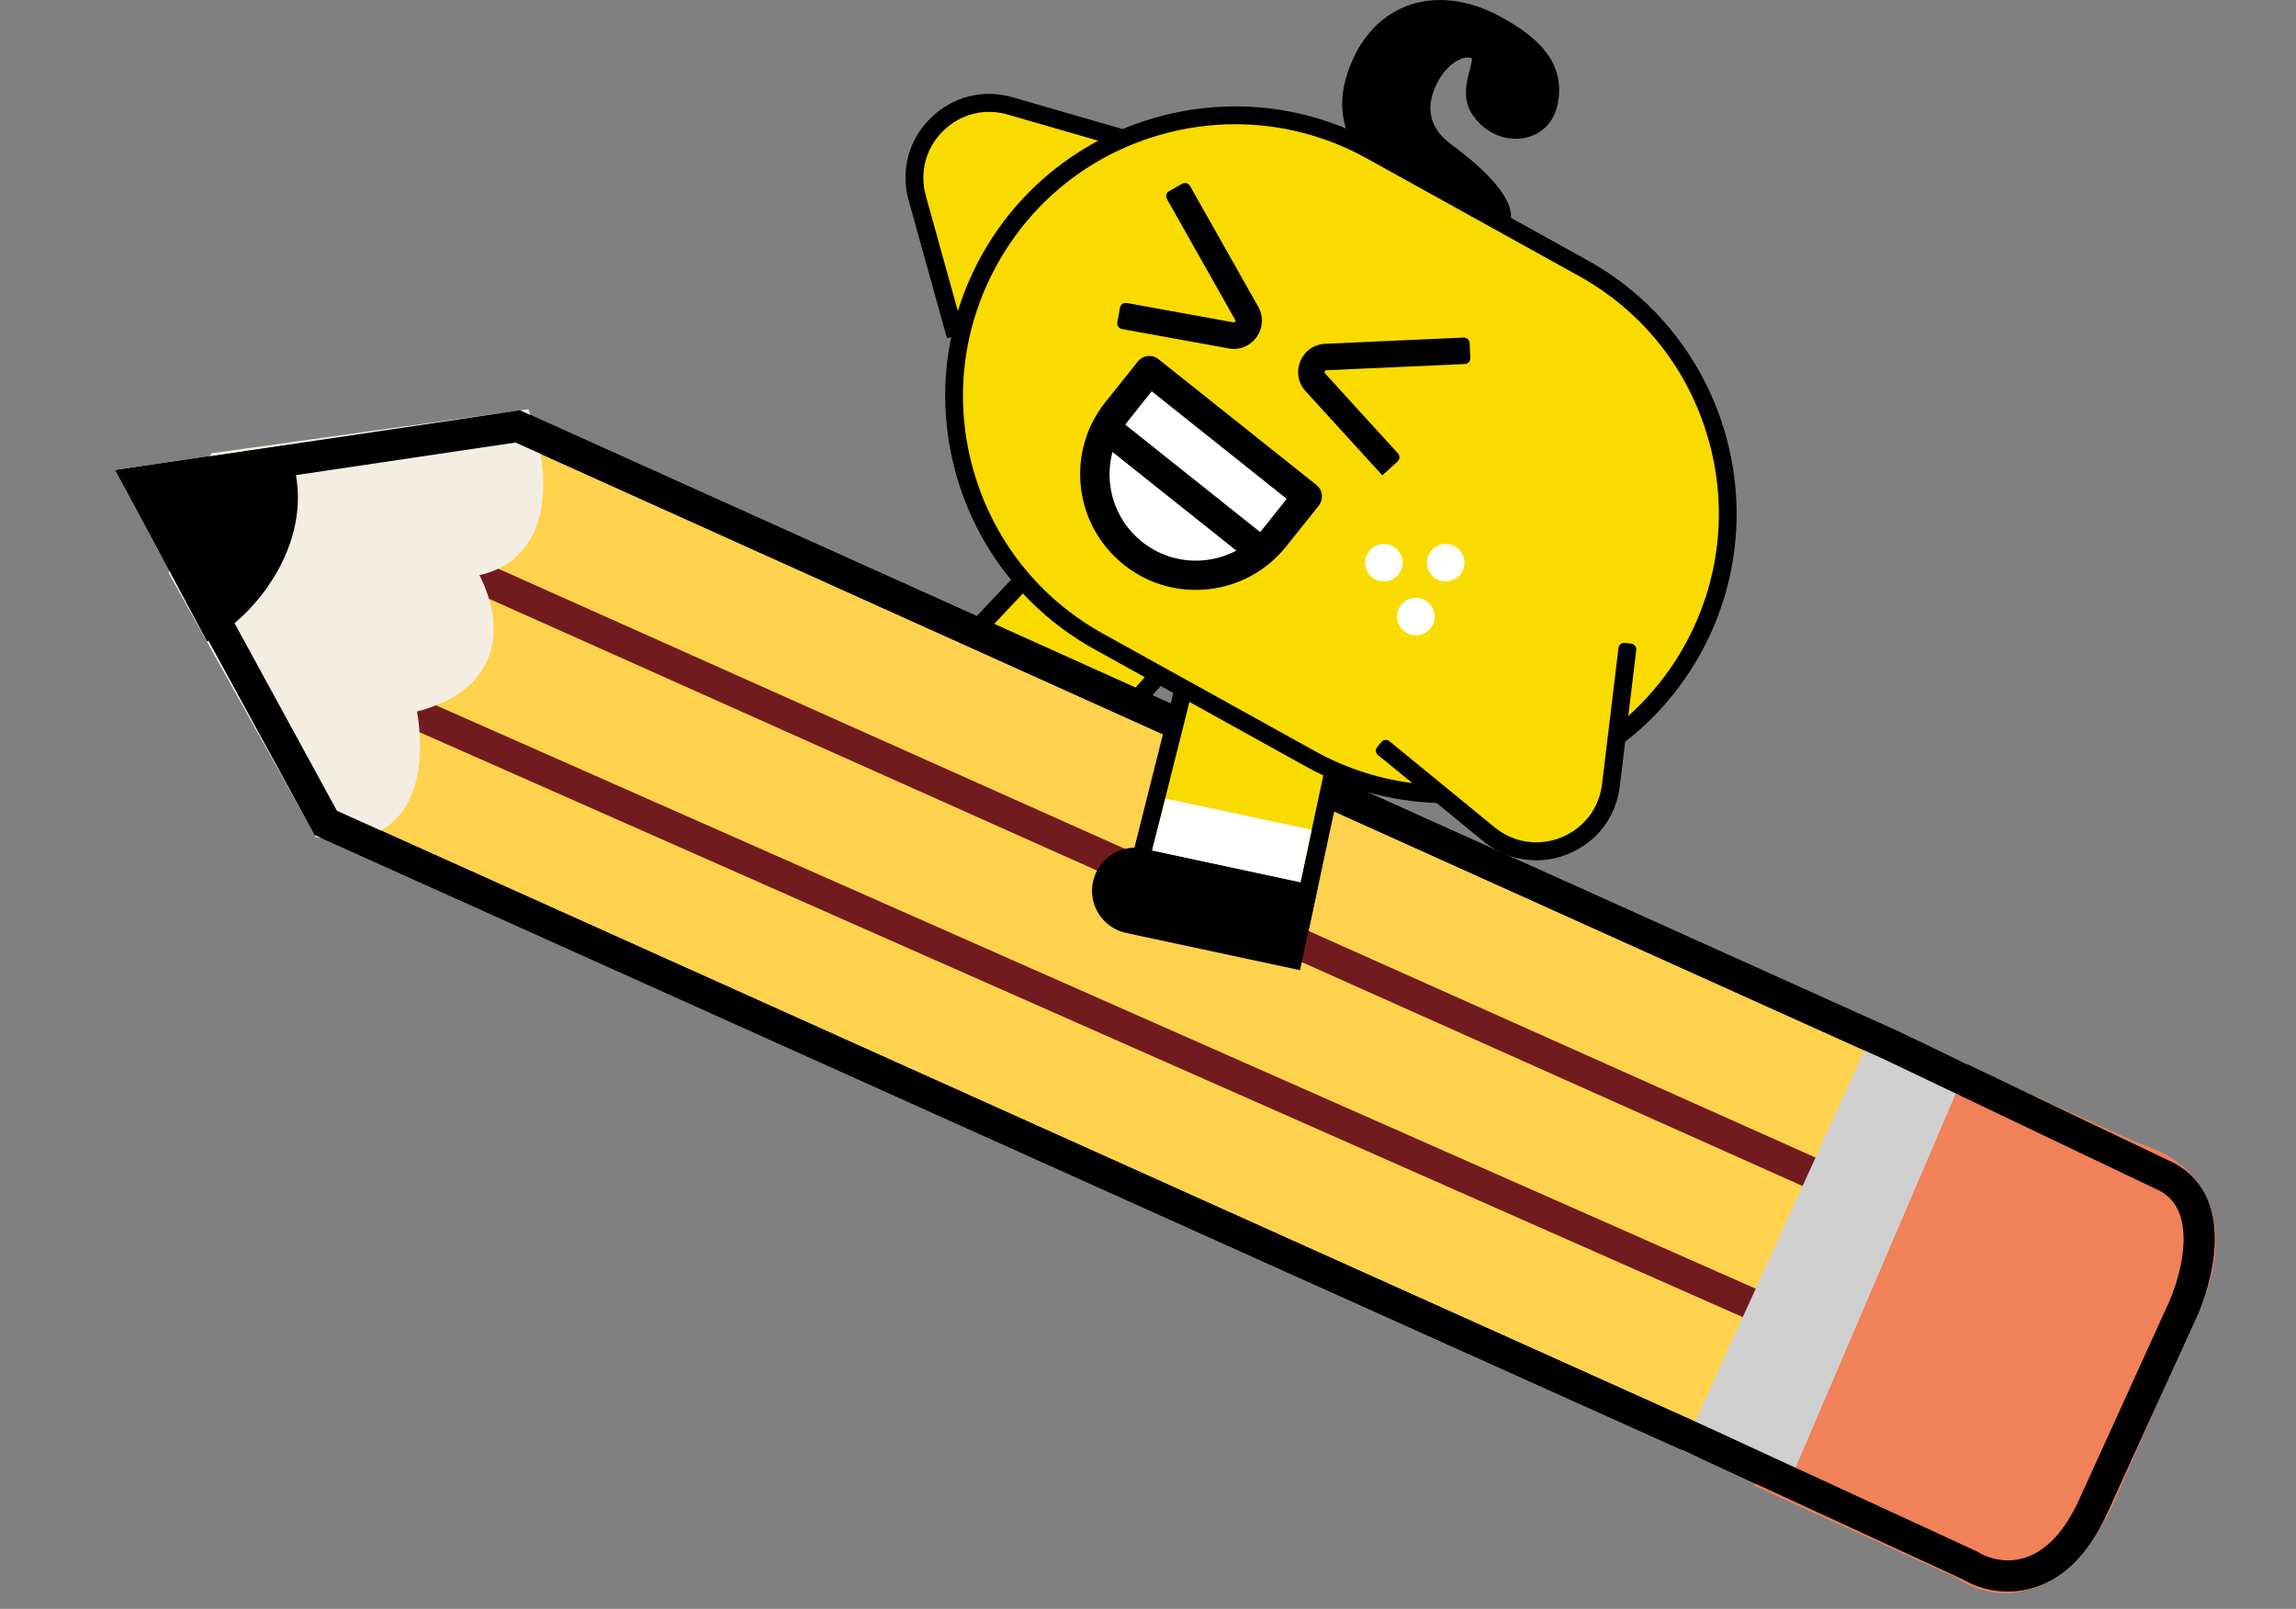 <svg width="401" height="281" viewBox="0 0 401 281" fill="none" xmlns="http://www.w3.org/2000/svg">
<rect x="0" y="0" width="401" height="281" fill="#808080" stroke="none"/>
<path d="M187.265 92.203L158.167 123.046L156.644 121.703C155.121 120.36 152.81 120.521 151.466 122.043C150.122 123.566 150.283 125.876 151.806 127.22L172.931 145.776C174.454 147.119 176.765 146.958 178.109 145.435L208.497 110.849L187.265 92.203Z" fill="#F9DB00"/>
<path d="M175.367 148.247C174.131 148.247 172.913 147.817 171.909 146.94L150.785 128.384C149.728 127.452 149.1 126.181 149.011 124.784C148.921 123.386 149.387 122.043 150.301 120.986C151.215 119.93 152.505 119.303 153.902 119.213C155.3 119.124 156.644 119.589 157.701 120.503L158.095 120.843L187.193 90L210.736 110.687L179.309 146.438C178.27 147.62 176.819 148.211 175.367 148.211V148.247ZM154.243 122.366C153.651 122.366 153.078 122.598 152.666 123.082C152.29 123.512 152.111 124.049 152.146 124.604C152.182 125.16 152.433 125.679 152.863 126.055L173.988 144.611C174.866 145.381 176.191 145.292 176.962 144.414L206.31 111.01L187.39 94.388L158.292 125.231L155.64 122.903C155.246 122.545 154.744 122.383 154.261 122.383L154.243 122.366Z" fill="black"/>
<path d="M90.422 74.473L330.049 182.459L377.401 205.053C387.656 209.36 383.885 223.372 380.717 229.84L365.651 262.953C358.906 277.907 348.441 276.155 344.052 273.409L297.41 251.887L56.893 143.72L24.44 84.269L90.422 74.473Z" fill="#FED24C" stroke="black" stroke-width="5.454"/>
<path d="M343.163 273.227L310.05 258.16L342.688 188.733L372.419 202.186C388.52 206.937 384.781 222.007 380.9 228.948L367.085 260.46C358.905 278.833 347.728 276.627 343.163 273.227Z" fill="#F08159" stroke="#F08159" stroke-width="5.454"/>
<path d="M84.109 101.008L319.644 206.309" stroke="#711B1E" stroke-width="5.454" stroke-linecap="round"/>
<path d="M72.811 124.695L309.416 229.286" stroke="#711B1E" stroke-width="5.454" stroke-linecap="round"/>
<path d="M79.125 98.152C94.668 98.338 93.133 82.445 90.422 74.476L38.886 81.639L32.418 99.802L56.893 143.722C72.002 146.047 71.666 130.336 69.61 122.189C88.871 118.679 83.979 104.702 79.125 98.152Z" fill="#F3EEE1" stroke="#F3EEE1" stroke-width="5.454"/>
<path d="M37.206 108.197L24.439 84.275L48.336 80.777C52.435 93.48 42.504 104.944 37.206 108.197Z" fill="black" stroke="black" stroke-width="5.454"/>
<path d="M329.159 182.278L340.197 187.301L310.23 257.27L297.411 251.887L329.159 182.278Z" fill="#D0D0D0" stroke="#D0D0D0" stroke-width="5.454"/>
<path d="M90.422 74.473L330.049 182.459L377.401 205.053C387.656 209.36 383.885 223.372 380.717 229.84L365.651 262.953C358.906 277.907 348.441 276.155 344.052 273.409L297.41 251.887L56.893 143.72L24.44 84.269L90.422 74.473Z" stroke="black" stroke-width="5.454"/>
<path d="M209.134 110.711L198.796 151.817L197.631 151.566C195.642 151.137 193.707 152.408 193.277 154.378C192.847 156.367 194.119 158.301 196.09 158.731L222.787 164.445C224.776 164.874 226.711 163.603 227.141 161.632L236.78 116.622L209.134 110.711Z" fill="#F9DB00"/>
<path d="M223.54 166.096C223.181 166.096 222.805 166.06 222.447 165.988L195.75 160.275C194.388 159.988 193.206 159.182 192.453 158C191.701 156.818 191.432 155.421 191.736 154.059C192.023 152.698 192.829 151.516 194.012 150.764C195.105 150.065 196.377 149.779 197.649 149.976L207.987 108.852L238.644 115.407L228.682 161.94C228.162 164.394 225.976 166.078 223.557 166.078L223.54 166.096ZM196.843 153.038C196.449 153.038 196.054 153.146 195.696 153.379C195.23 153.683 194.908 154.149 194.782 154.704C194.657 155.259 194.782 155.815 195.069 156.28C195.356 156.746 195.839 157.069 196.395 157.194L223.092 162.908C223.647 163.033 224.203 162.908 224.668 162.621C225.134 162.317 225.457 161.851 225.582 161.296L234.899 117.825L210.263 112.559L199.925 153.665L197.273 153.092C197.129 153.056 196.968 153.038 196.825 153.038H196.843Z" fill="black"/>
<path d="M199.508 149.749L228.346 155.924L225.846 167.588L197.009 161.414C193.785 160.723 191.734 157.555 192.424 154.332C193.115 151.11 196.284 149.059 199.508 149.749Z" fill="black"/>
<path d="M227.052 169.445L196.682 162.944C192.615 162.066 190.017 158.072 190.895 154.006C191.325 152.036 192.472 150.352 194.174 149.259C195.858 148.167 197.883 147.791 199.836 148.221L230.206 154.722L227.052 169.445ZM198.241 151.176C197.399 151.176 196.575 151.409 195.858 151.892C194.873 152.537 194.192 153.522 193.941 154.669C193.439 157.033 194.945 159.379 197.328 159.899L224.633 165.738L226.479 157.14L199.173 151.301C198.868 151.23 198.546 151.194 198.241 151.194V151.176Z" fill="black"/>
<path d="M203.544 139.461L229.094 144.924L227.141 154.094L201.215 148.542L203.544 139.461Z" fill="white"/>
<path d="M248.964 15.355C247.351 19.672 248.677 23.594 252.494 26.424C261.936 33.392 263.423 37.69 261.829 39.141C256.704 43.78 251.132 35.129 245.631 32.299C239.092 28.681 234.397 22.125 236.494 14.388C239.772 2.369 250.451 -1.732 261.452 4.375C267.885 7.94 271.934 11.952 270.429 18.239C269.426 22.484 264.839 23.755 261.273 21.767C260.306 21.23 259.392 20.442 258.639 19.385C255.629 15.248 260.467 10.232 257.869 8.799C257.761 8.746 257.618 8.728 257.457 8.638C254.841 7.761 250.756 10.286 248.928 15.355H248.964Z" fill="black"/>
<path d="M258.694 42.058C255.505 42.058 252.387 39.443 249.717 37.204C248.123 35.861 246.456 34.464 244.916 33.676C238.483 30.111 232.517 23.072 234.989 13.973C236.656 7.848 240.275 3.316 245.184 1.256C250.273 -0.893 256.329 -0.266 262.224 2.994C267.76 6.057 273.87 10.606 271.953 18.595C271.397 20.887 269.964 22.66 267.868 23.592C265.592 24.595 262.833 24.433 260.504 23.126C259.285 22.445 258.21 21.496 257.35 20.296C255.29 17.466 256.114 14.439 256.687 12.218C256.866 11.555 257.117 10.57 257.081 10.194C257.01 10.176 256.938 10.14 256.866 10.105C255.218 9.639 251.939 11.609 250.398 15.89C249.037 19.526 250.076 22.714 253.39 25.168C260.109 30.111 263.729 34.392 263.908 37.544C263.962 38.637 263.603 39.622 262.869 40.303C261.471 41.557 260.074 42.076 258.676 42.076L258.694 42.058ZM251.545 3.137C249.735 3.137 248.015 3.477 246.421 4.14C242.425 5.824 239.433 9.621 238.017 14.797C236.029 22.159 241.045 27.944 246.403 30.917C248.212 31.849 250.004 33.353 251.742 34.804C256.168 38.53 258.515 40.052 260.79 37.974C260.79 37.974 260.826 37.867 260.826 37.706C260.79 37.151 260.217 34.052 251.581 27.675C247.155 24.416 245.668 19.723 247.514 14.815C249.735 8.654 254.681 6.039 258.013 7.167L258.264 7.275C258.264 7.275 258.479 7.31 258.676 7.436C260.934 8.69 260.271 11.197 259.769 13.024C259.267 14.905 258.748 16.839 259.93 18.469C260.522 19.293 261.238 19.938 262.062 20.404C263.55 21.227 265.252 21.353 266.631 20.726C267.456 20.368 268.531 19.562 268.925 17.86C270.071 13.114 267.688 9.585 260.719 5.734C257.601 4.015 254.466 3.137 251.545 3.137Z" fill="black"/>
<path d="M166.886 58.622L160.203 34.567C157.444 24.626 166.743 15.545 176.633 18.554L199.621 25.199" fill="#F9DB00"/>
<path d="M165.381 59.037L158.698 34.982C157.247 29.752 158.698 24.361 162.586 20.581C166.474 16.784 171.885 15.477 177.081 17.053L200.051 23.698L199.173 26.707L176.186 20.062C172.082 18.808 167.818 19.847 164.754 22.838C161.69 25.829 160.562 30.056 161.69 34.176L168.374 58.231L165.363 59.072L165.381 59.037Z" fill="black"/>
<path d="M191.891 112.042L228.921 132.561C252.61 145.687 282.457 137.132 295.587 113.452C308.718 89.772 300.159 59.934 276.471 46.808L239.441 26.289C215.753 13.163 185.906 21.719 172.775 45.399C159.645 69.079 168.203 98.916 191.891 112.042Z" fill="#F9DB00"/>
<path d="M252.621 140.268C244.325 140.268 235.922 138.226 228.182 133.927L191.147 113.401C166.743 99.878 157.892 69.035 171.42 44.64C184.947 20.245 215.801 11.397 240.204 24.919L277.239 45.446C301.643 58.969 310.494 89.812 296.966 114.207C287.739 130.846 270.431 140.25 252.621 140.25V140.268ZM215.747 21.695C211.357 21.695 206.932 22.305 202.596 23.558C190.412 27.051 180.307 35.075 174.161 46.162C168.015 57.249 166.546 70.074 170.04 82.253C173.534 94.433 181.561 104.535 192.652 110.678L229.687 131.205C252.585 143.886 281.539 135.593 294.225 112.702C300.371 101.615 301.84 88.809 298.346 76.611C294.852 64.432 286.825 54.33 275.734 48.186L238.699 27.66C231.55 23.702 223.702 21.695 215.747 21.695Z" fill="black"/>
<path d="M284.316 112.344L281.324 137.133C280.088 147.378 268.029 152.232 260.038 145.694L240.885 130.022" fill="#F9DB00"/>
<path d="M268.279 150.252C268.279 150.247 268.275 150.243 268.27 150.243C264.977 150.241 261.737 149.113 259.052 146.912L240.674 131.874C240.246 131.524 240.184 130.892 240.535 130.465L241.254 129.592C241.604 129.166 242.233 129.104 242.659 129.453L261.041 144.494C264.338 147.198 268.692 147.861 272.651 146.267C276.611 144.673 279.281 141.198 279.8 136.953L282.673 113.157C282.739 112.609 283.237 112.218 283.786 112.285L284.9 112.42C285.448 112.486 285.839 112.984 285.772 113.532L282.9 137.329C282.255 142.721 278.851 147.145 273.816 149.169C272.009 149.902 270.149 150.26 268.288 150.261C268.283 150.261 268.279 150.257 268.279 150.252V150.252Z" fill="black"/>
<path d="M252.496 101.555C254.307 101.555 255.775 100.088 255.775 98.278C255.775 96.468 254.307 95 252.496 95C250.685 95 249.217 96.468 249.217 98.278C249.217 100.088 250.685 101.555 252.496 101.555Z" fill="white"/>
<path d="M247.281 110.962C249.092 110.962 250.56 109.494 250.56 107.684C250.56 105.874 249.092 104.406 247.281 104.406C245.47 104.406 244.002 105.874 244.002 107.684C244.002 109.494 245.47 110.962 247.281 110.962Z" fill="white"/>
<path d="M241.691 101.555C243.502 101.555 244.97 100.088 244.97 98.278C244.97 96.468 243.502 95 241.691 95C239.88 95 238.412 96.468 238.412 98.278C238.412 100.088 239.88 101.555 241.691 101.555Z" fill="white"/>
<path d="M215.478 60.94C215.174 60.94 214.869 60.904 214.564 60.851L195.946 57.465C195.403 57.366 195.043 56.846 195.141 56.303L195.609 53.721C195.707 53.178 196.228 52.817 196.772 52.916L215.389 56.301C215.389 56.301 215.586 56.337 215.711 56.176C215.837 56.014 215.765 55.889 215.711 55.835L203.804 34.747C203.533 34.266 203.702 33.656 204.184 33.385L206.473 32.093C206.954 31.822 207.564 31.991 207.835 32.472L219.743 53.561C220.692 55.244 220.585 57.268 219.474 58.862C218.524 60.188 217.055 60.94 215.478 60.94Z" fill="black"/>
<path d="M241.423 83.04C241.429 83.04 241.432 83.033 241.428 83.028L228.019 68.317C226.711 66.885 226.371 64.879 227.105 63.087C227.84 61.296 229.506 60.132 231.441 60.042L255.632 58.959C256.185 58.934 256.652 59.363 256.676 59.915L256.788 62.538C256.811 63.089 256.384 63.555 255.833 63.58L231.639 64.664C231.639 64.664 231.441 64.664 231.352 64.861C231.28 65.04 231.352 65.147 231.406 65.201L244.152 79.184C244.524 79.593 244.494 80.225 244.086 80.597L241.418 83.028C241.413 83.032 241.416 83.04 241.423 83.04V83.04Z" fill="black"/>
<path d="M200.731 64.737L195.051 71.847C188.977 79.46 190.232 90.565 197.864 96.619C205.479 102.691 216.588 101.437 222.644 93.806L228.324 86.696L200.731 64.719V64.737Z" fill="white"/>
<path d="M208.811 103.028C204.26 103.028 199.871 101.506 196.269 98.622C192.059 95.255 189.389 90.454 188.78 85.099C188.171 79.743 189.694 74.46 193.044 70.251L198.724 63.14C199.602 62.029 201.214 61.85 202.325 62.728L229.918 84.705C230.456 85.135 230.796 85.744 230.868 86.424C230.939 87.105 230.742 87.768 230.33 88.305L224.65 95.416C221.282 99.625 216.48 102.294 211.123 102.903C210.352 102.992 209.582 103.028 208.811 103.028ZM201.143 68.334L197.076 73.457C194.567 76.609 193.438 80.549 193.886 84.544C194.334 88.538 196.323 92.12 199.477 94.646C205.98 99.822 215.477 98.747 220.655 92.246L224.722 87.123L201.143 68.334Z" fill="black"/>
<path d="M195.576 73.408L192.383 77.414L217.703 97.584L220.897 93.578L195.576 73.408Z" fill="black"/>
</svg>
